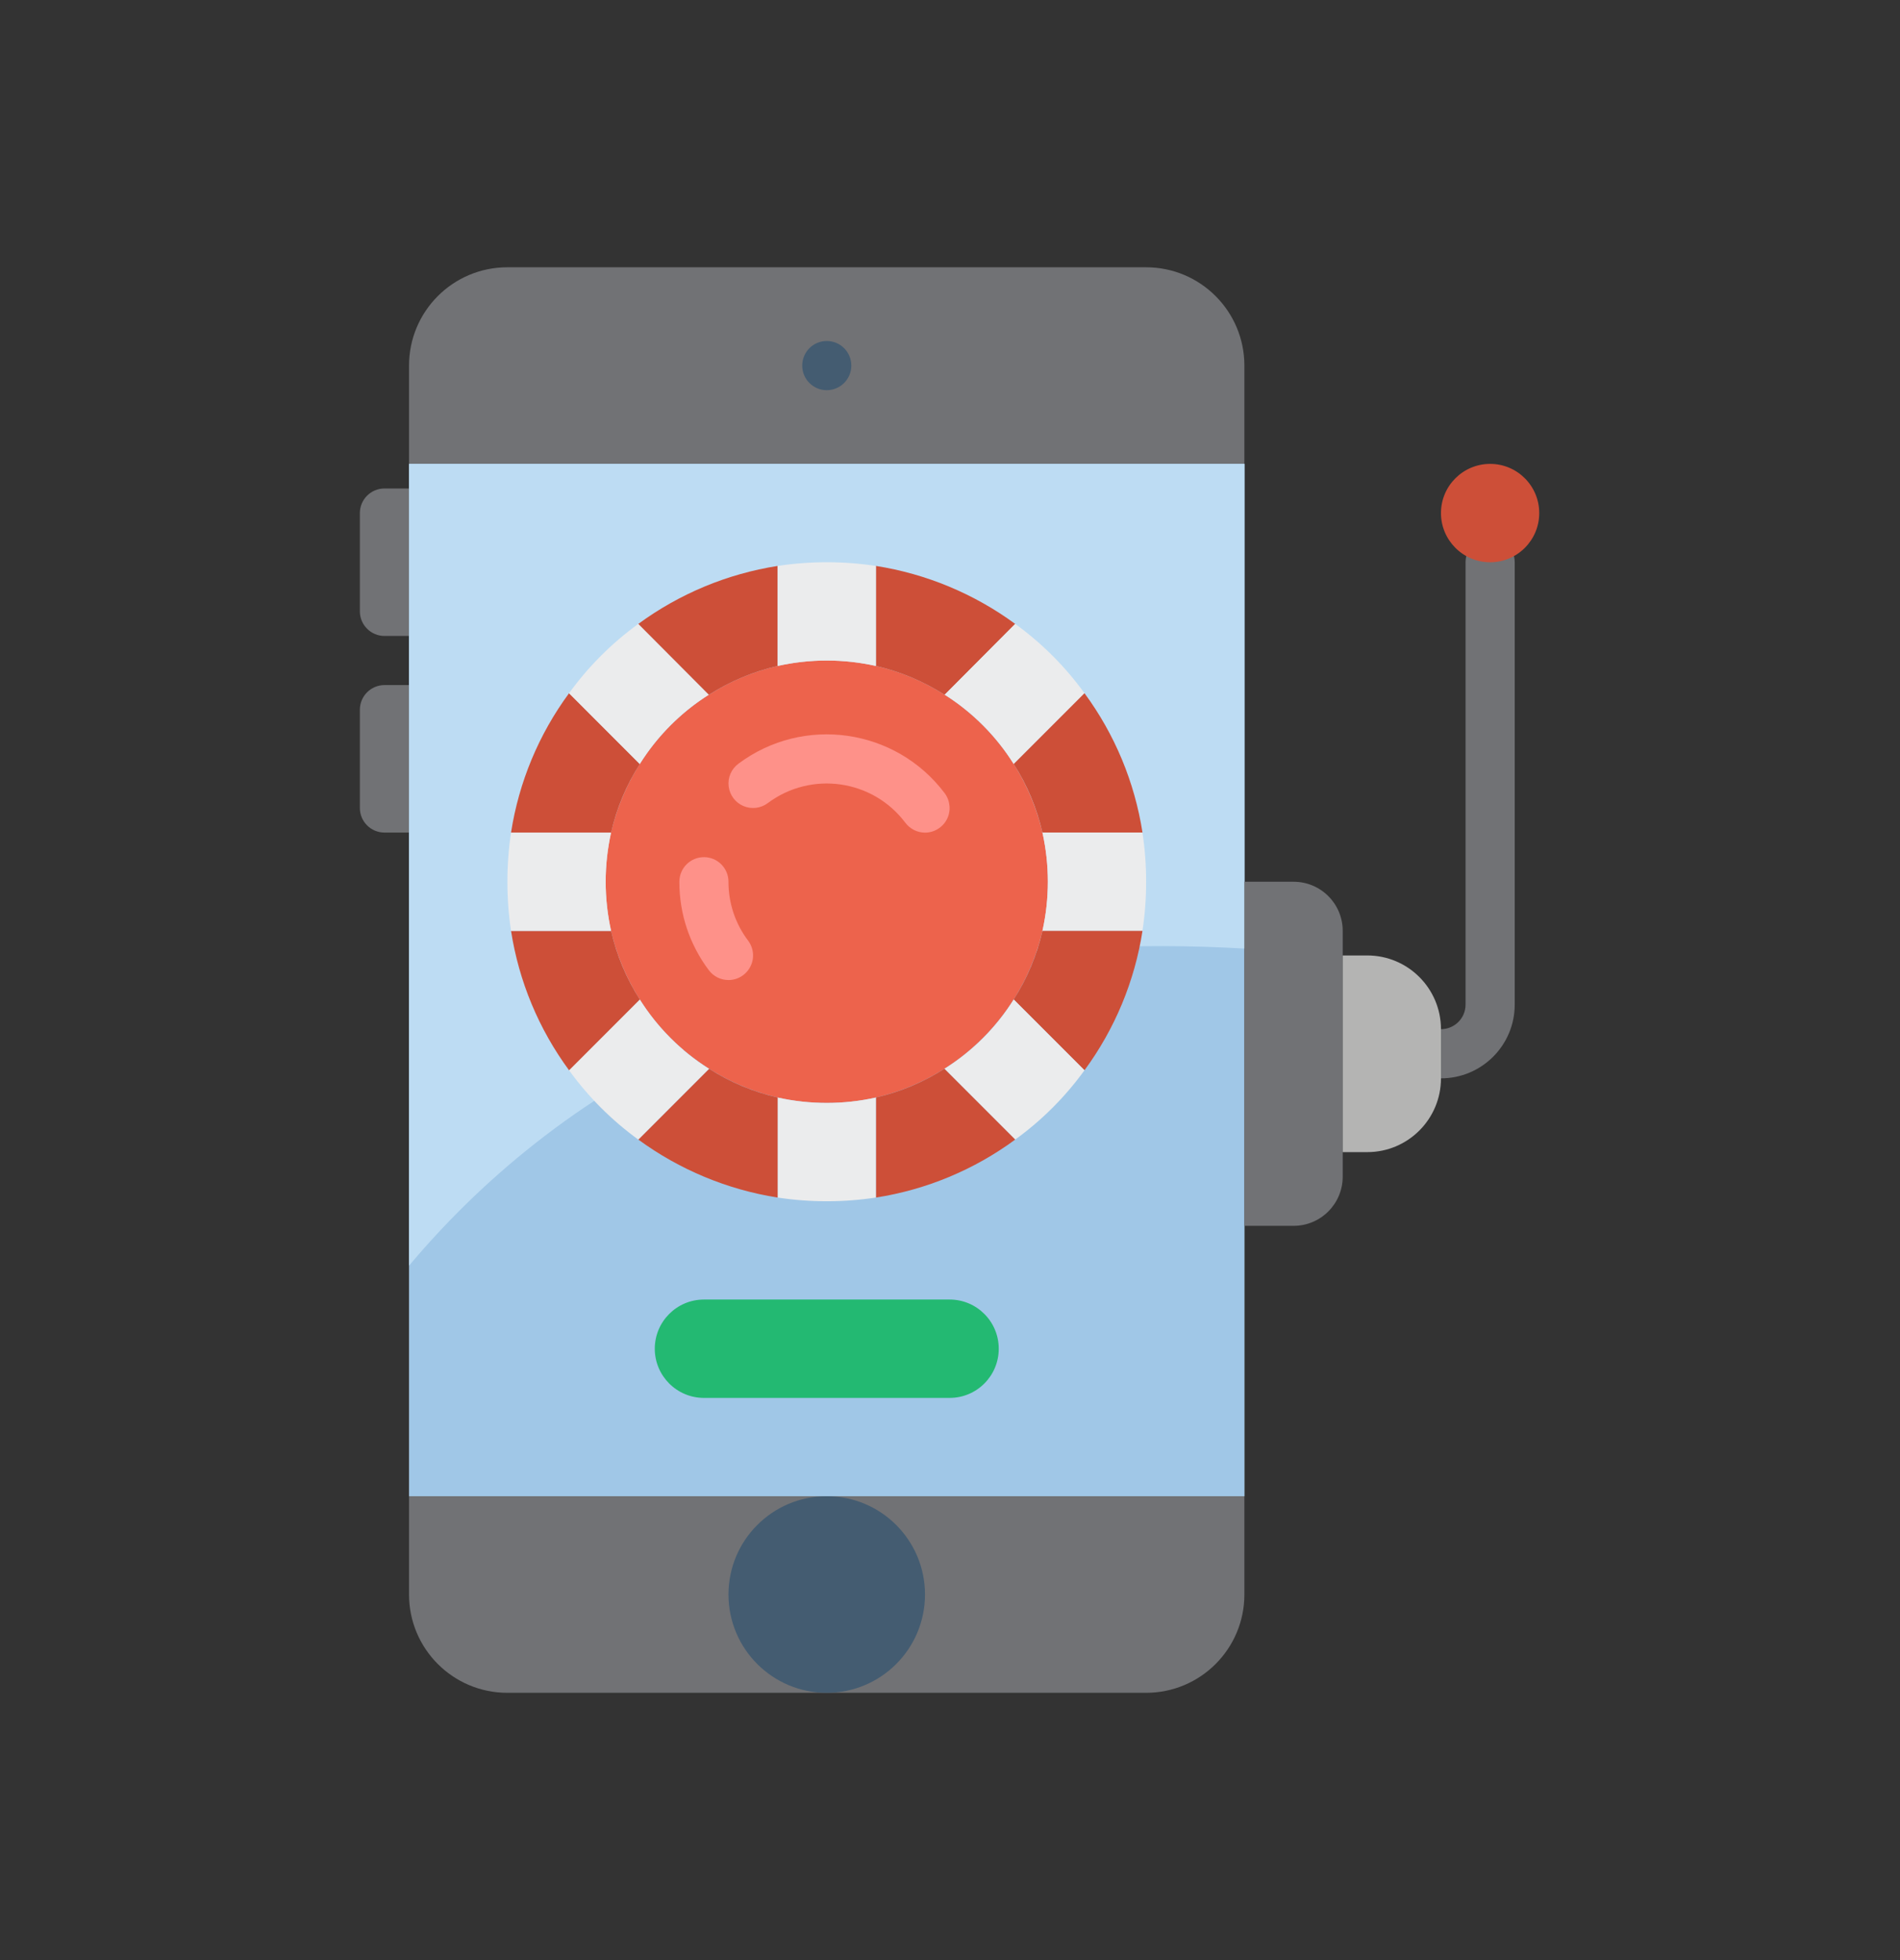 <svg width="32" height="33" viewBox="0 0 32 33" fill="none" xmlns="http://www.w3.org/2000/svg">
<rect x="0" y="0" width="32" height="33" fill="#333333" stroke="none"/>
<g clip-path="url(#clip0_263_5870)">
<path d="M6.475 8.224H6.889C7.118 8.224 7.303 8.409 7.303 8.638V10.293C7.303 10.521 7.118 10.707 6.889 10.707H6.475C6.247 10.707 6.061 10.521 6.061 10.293V8.638C6.061 8.409 6.247 8.224 6.475 8.224Z" fill="#717275"/>
<path d="M6.475 11.534H6.889C7.118 11.534 7.303 11.72 7.303 11.948V13.604C7.303 13.832 7.118 14.017 6.889 14.017H6.475C6.247 14.017 6.061 13.832 6.061 13.604V11.948C6.061 11.72 6.247 11.534 6.475 11.534Z" fill="#717275"/>
<path d="M8.544 4.5H19.303C20.217 4.5 20.958 5.241 20.958 6.155V26.845C20.958 27.759 20.217 28.5 19.303 28.5H8.544C7.63 28.5 6.889 27.759 6.889 26.845V6.155C6.889 5.241 7.63 4.5 8.544 4.5Z" fill="#717275"/>
<path d="M6.89 7.81H20.959V25.19H6.89V7.81Z" fill="#A0C7E7"/>
<path d="M20.959 7.81V15.97C13.486 15.54 9.211 18.544 6.89 21.308V7.81H20.959Z" fill="#BDDCF3"/>
<path d="M17.648 14.845C17.648 15.123 17.617 15.401 17.557 15.672C17.231 17.065 16.144 18.152 14.752 18.478C14.207 18.599 13.642 18.599 13.097 18.478C11.704 18.152 10.617 17.065 10.291 15.672C10.17 15.127 10.17 14.562 10.291 14.017C10.516 13.058 11.107 12.225 11.938 11.696H11.942C12.296 11.469 12.687 11.306 13.097 11.212C13.642 11.09 14.207 11.09 14.752 11.212C15.162 11.306 15.552 11.469 15.906 11.696H15.91C16.741 12.225 17.332 13.058 17.557 14.017C17.617 14.289 17.648 14.566 17.648 14.845Z" fill="#ED634C"/>
<path d="M24.269 18.155C24.041 18.155 23.855 17.97 23.855 17.741C23.855 17.512 24.041 17.327 24.269 17.327C24.498 17.327 24.683 17.142 24.683 16.914V9.465C24.683 9.237 24.868 9.051 25.097 9.051C25.325 9.051 25.511 9.237 25.511 9.465V16.914C25.511 17.599 24.955 18.155 24.269 18.155Z" fill="#717275"/>
<path d="M25.924 8.638C25.924 9.095 25.554 9.466 25.097 9.466C24.64 9.466 24.269 9.095 24.269 8.638C24.269 8.181 24.64 7.81 25.097 7.81C25.554 7.81 25.924 8.181 25.924 8.638Z" fill="#CD4F38"/>
<path d="M14.338 6.155C14.338 6.384 14.153 6.569 13.924 6.569C13.696 6.569 13.511 6.384 13.511 6.155C13.511 5.926 13.696 5.741 13.924 5.741C14.153 5.741 14.338 5.926 14.338 6.155Z" fill="#445C71"/>
<path d="M15.579 26.845C15.579 27.759 14.838 28.5 13.924 28.5C13.01 28.5 12.269 27.759 12.269 26.845C12.269 25.931 13.01 25.19 13.924 25.19C14.838 25.19 15.579 25.931 15.579 26.845Z" fill="#445C71"/>
<path d="M17.098 10.504L15.911 11.696H15.906C15.552 11.47 15.162 11.306 14.752 11.212V9.528C15.601 9.661 16.405 9.996 17.098 10.504Z" fill="#CD4F38"/>
<path d="M18.265 11.671L17.073 12.863C16.78 12.39 16.382 11.991 15.911 11.696L17.098 10.504C17.547 10.829 17.941 11.223 18.265 11.671Z" fill="#EBECED"/>
<path d="M19.242 14.017H17.557C17.464 13.607 17.3 13.217 17.073 12.863L18.265 11.671C18.775 12.363 19.11 13.168 19.242 14.017Z" fill="#CD4F38"/>
<path d="M19.303 14.845C19.304 15.122 19.283 15.399 19.241 15.672H17.557C17.679 15.127 17.679 14.562 17.557 14.017H19.241C19.283 14.291 19.304 14.568 19.303 14.845Z" fill="#EBECED"/>
<path d="M19.242 15.672C19.11 16.522 18.775 17.326 18.265 18.019L17.073 16.827C17.3 16.473 17.464 16.082 17.557 15.672H19.242Z" fill="#CD4F38"/>
<path d="M18.265 18.019C17.941 18.467 17.547 18.861 17.098 19.186L15.906 17.994C16.379 17.699 16.778 17.3 17.073 16.827L18.265 18.019Z" fill="#EBECED"/>
<path d="M17.098 19.186C16.406 19.695 15.601 20.03 14.752 20.162V18.478C15.162 18.384 15.552 18.22 15.906 17.994L17.098 19.186Z" fill="#CD4F38"/>
<path d="M14.752 18.478V20.162C14.204 20.245 13.646 20.245 13.097 20.162V18.478C13.642 18.599 14.207 18.599 14.752 18.478Z" fill="#EBECED"/>
<path d="M13.097 18.478V20.162C12.248 20.028 11.444 19.693 10.751 19.186L11.942 17.994C12.296 18.22 12.687 18.384 13.097 18.478Z" fill="#CD4F38"/>
<path d="M11.942 17.994L10.75 19.186C10.302 18.861 9.908 18.467 9.584 18.019L10.775 16.827C11.07 17.3 11.469 17.699 11.942 17.994Z" fill="#EBECED"/>
<path d="M10.776 16.827L9.584 18.019C9.074 17.326 8.739 16.522 8.607 15.672H10.292C10.385 16.082 10.549 16.473 10.776 16.827Z" fill="#CD4F38"/>
<path d="M10.201 14.845C10.201 15.123 10.232 15.401 10.292 15.672H8.607C8.525 15.124 8.525 14.566 8.607 14.017H10.292C10.232 14.289 10.201 14.566 10.201 14.845Z" fill="#EBECED"/>
<path d="M10.776 12.863C10.549 13.217 10.385 13.607 10.292 14.017H8.607C8.739 13.168 9.074 12.363 9.584 11.671L10.776 12.863Z" fill="#CD4F38"/>
<path d="M11.938 11.696C11.466 11.991 11.069 12.39 10.775 12.863L9.584 11.671C9.908 11.223 10.302 10.829 10.75 10.504L11.938 11.696Z" fill="#EBECED"/>
<path d="M13.097 9.528V11.212C12.687 11.306 12.296 11.47 11.942 11.696H11.938L10.751 10.504C11.444 9.996 12.248 9.661 13.097 9.528Z" fill="#CD4F38"/>
<path d="M12.269 16.5C12.139 16.5 12.017 16.439 11.938 16.334C11.615 15.905 11.44 15.382 11.442 14.845C11.442 14.616 11.627 14.431 11.856 14.431C12.084 14.431 12.269 14.616 12.269 14.845C12.268 15.203 12.384 15.552 12.601 15.838C12.694 15.963 12.71 16.131 12.639 16.271C12.569 16.411 12.426 16.5 12.269 16.5Z" fill="#FE9189"/>
<path d="M15.579 14.018C15.449 14.018 15.327 13.956 15.248 13.852C14.699 13.122 13.663 12.974 12.931 13.521C12.813 13.61 12.656 13.628 12.52 13.57C12.384 13.512 12.29 13.386 12.272 13.239C12.254 13.093 12.316 12.948 12.435 12.859C13.532 12.038 15.086 12.26 15.911 13.355C16.004 13.481 16.02 13.649 15.95 13.789C15.879 13.929 15.736 14.018 15.579 14.018Z" fill="#FE9189"/>
<path d="M14.752 9.528V11.212C14.207 11.09 13.642 11.09 13.097 11.212V9.528C13.646 9.445 14.204 9.445 14.752 9.528Z" fill="#EBECED"/>
<path d="M20.959 14.845H21.787C22.244 14.845 22.614 15.215 22.614 15.672V19.81C22.614 20.267 22.244 20.638 21.787 20.638H20.959V14.845Z" fill="#717275"/>
<path d="M22.614 16.086H23.028C23.713 16.086 24.269 16.642 24.269 17.328V18.155C24.269 18.841 23.713 19.397 23.028 19.397H22.614V16.086Z" fill="#B4B4B3"/>
<path d="M11.856 21.879H15.994C16.451 21.879 16.821 22.25 16.821 22.707C16.821 23.164 16.451 23.535 15.994 23.535H11.856C11.399 23.535 11.028 23.164 11.028 22.707C11.028 22.25 11.399 21.879 11.856 21.879Z" fill="#23B972"/>
</g>
<defs>
<clipPath id="clip0_263_5870">
<rect width="24" height="24" fill="white" transform="translate(4 4.5)"/>
</clipPath>
</defs>
</svg>
